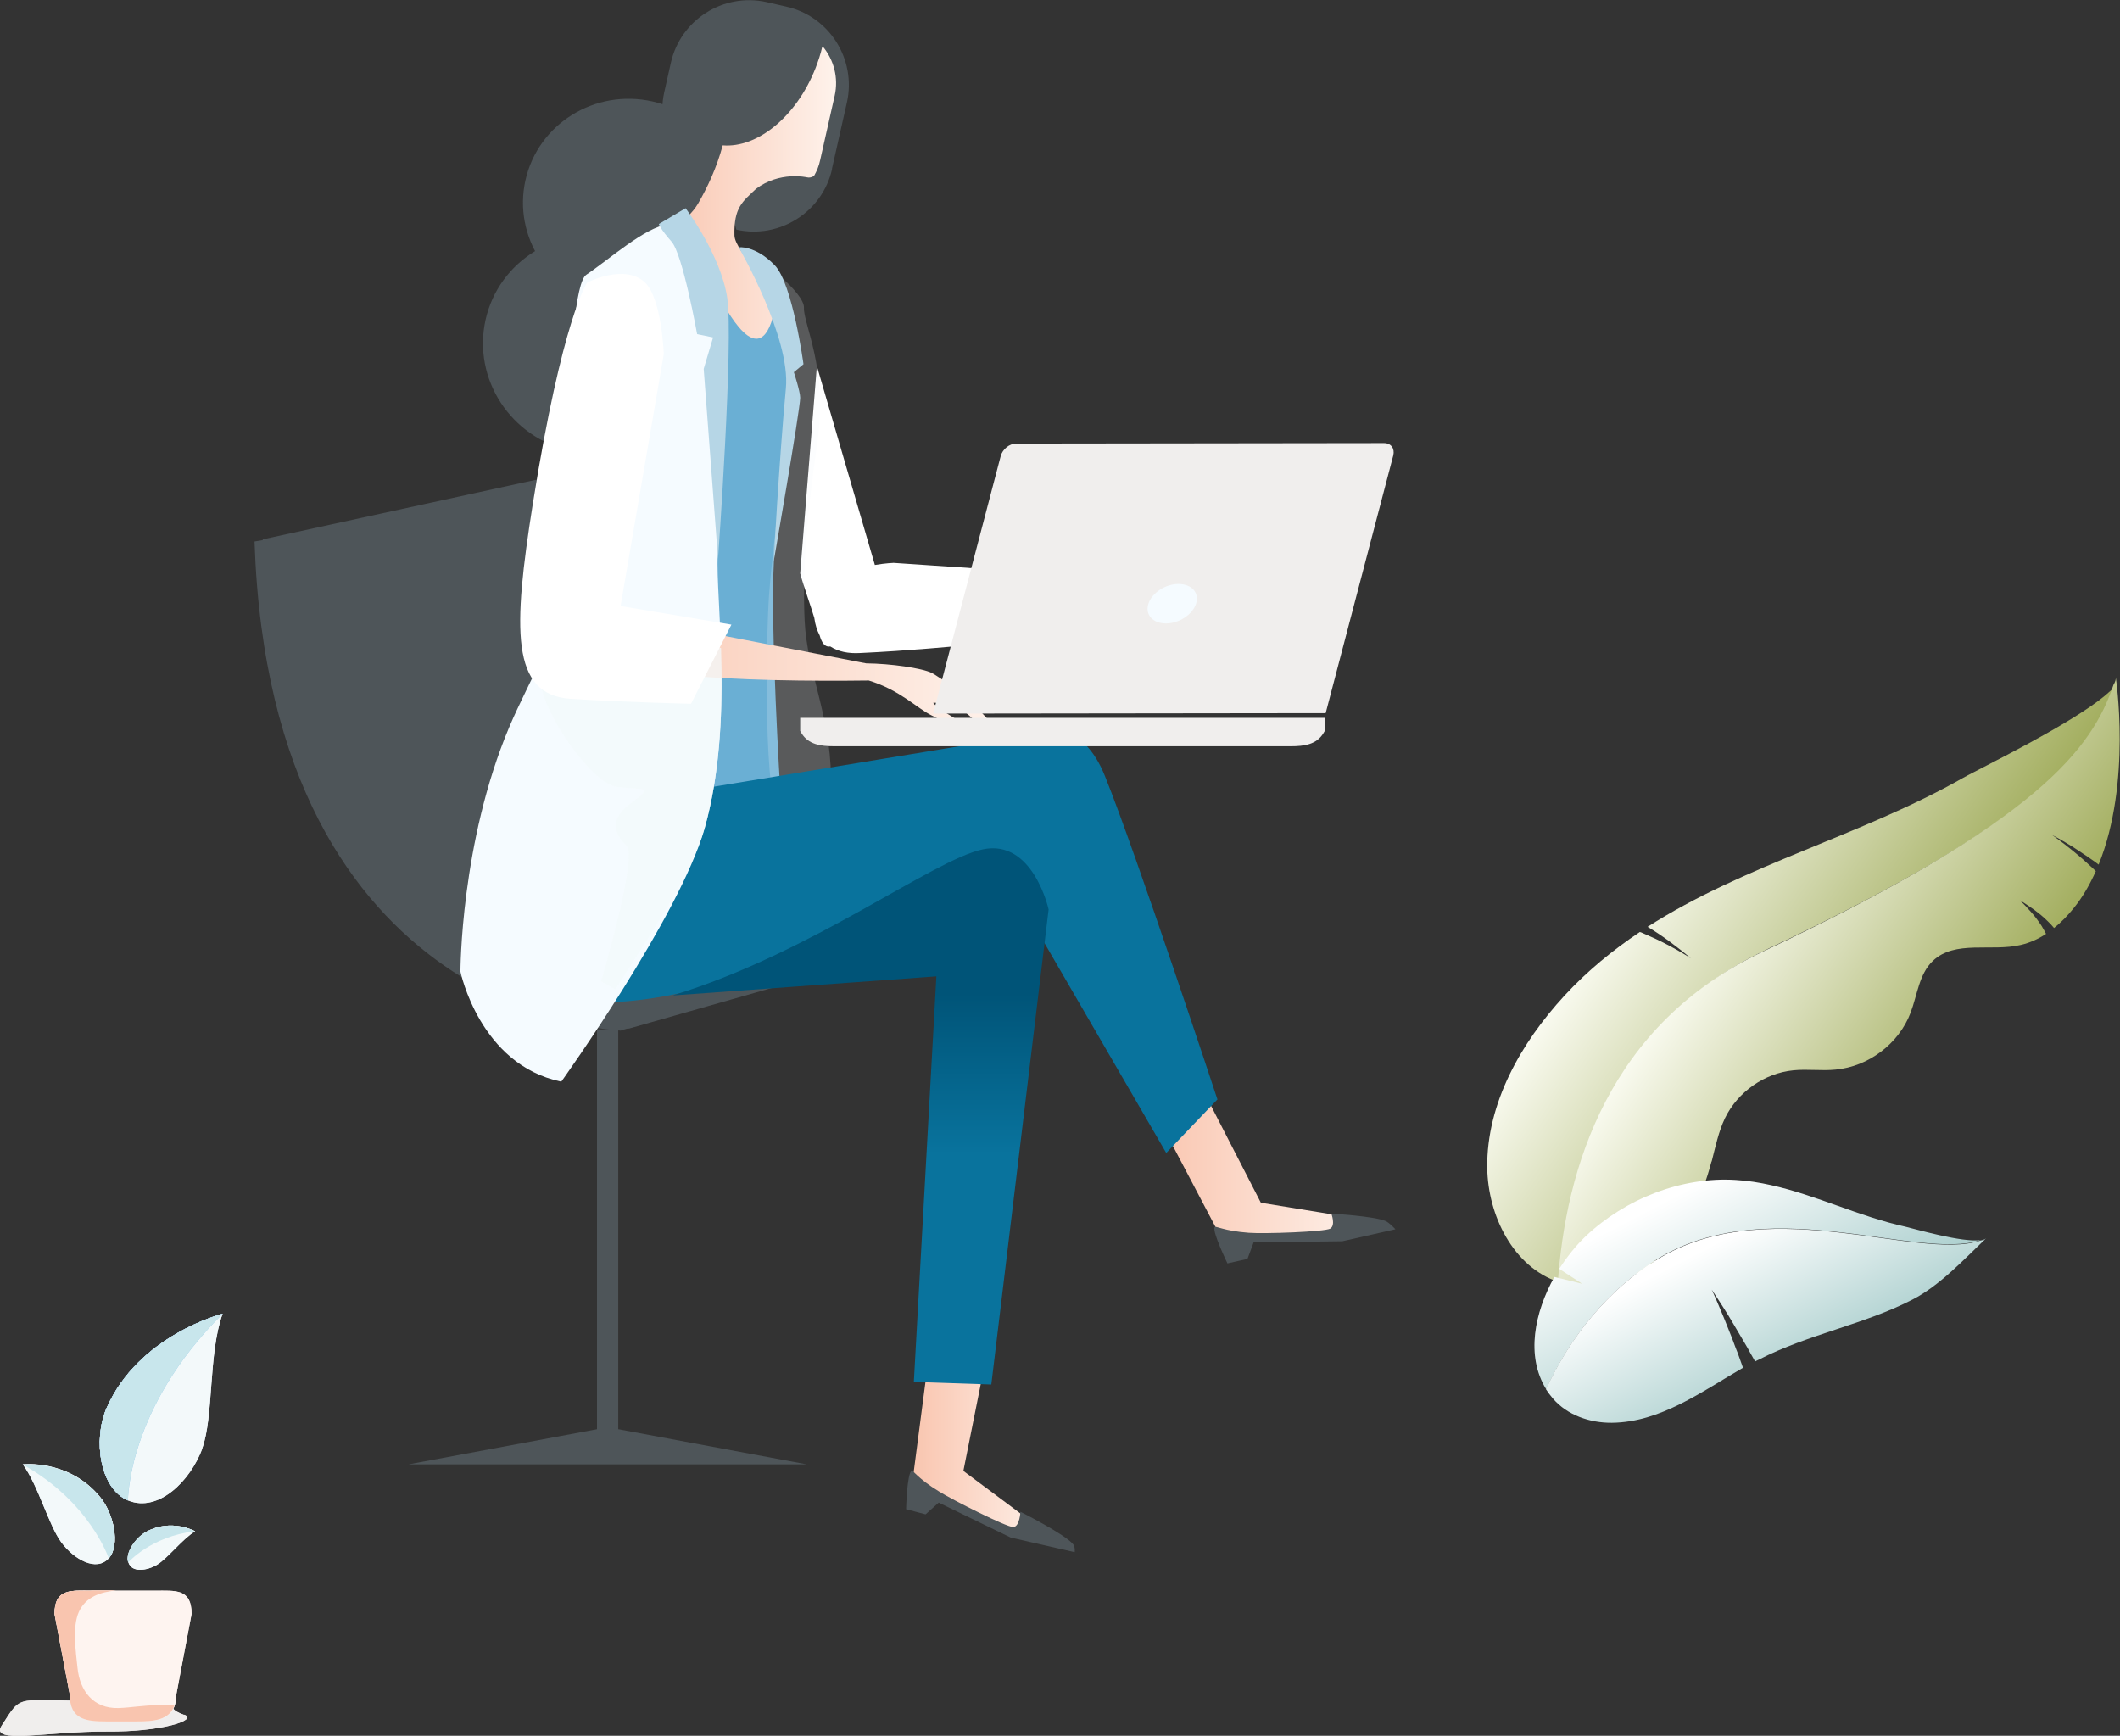 <?xml version="1.0" encoding="UTF-8"?>
<svg xmlns="http://www.w3.org/2000/svg" xmlns:xlink="http://www.w3.org/1999/xlink" viewBox="0 0 90.29 73.92">
  <rect x="0" y="0" width="90.29" height="73.92" fill="#333333" stroke="none"/>
  <defs>
    <style>
      .cls-1 {
        fill: url(#Neues_Verlaufsfeld_5-2);
      }

      .cls-1, .cls-2, .cls-3, .cls-4, .cls-5, .cls-6, .cls-7, .cls-8, .cls-9, .cls-10, .cls-11, .cls-12, .cls-13, .cls-14, .cls-15, .cls-16, .cls-17, .cls-18, .cls-19, .cls-20, .cls-21, .cls-22, .cls-23, .cls-24, .cls-25, .cls-26, .cls-27, .cls-28, .cls-29, .cls-30, .cls-31, .cls-32 {
        stroke-width: 0px;
      }

      .cls-2 {
        fill: #f9c5af;
      }

      .cls-2, .cls-3, .cls-4, .cls-5 {
        mix-blend-mode: multiply;
      }

      .cls-3 {
        fill: #828181;
      }

      .cls-4, .cls-18 {
        fill: #4e5559;
      }

      .cls-5, .cls-22 {
        fill: #e1dbdc;
      }

      .cls-6 {
        opacity: .75;
      }

      .cls-6, .cls-10, .cls-17 {
        fill: #f3f9fa;
      }

      .cls-7 {
        fill: none;
      }

      .cls-8 {
        fill: url(#Unbenannter_Verlauf_218);
      }

      .cls-9 {
        fill: url(#Unbenannter_Verlauf_217);
      }

      .cls-10 {
        opacity: .2;
      }

      .cls-11 {
        fill: url(#Neues_Verlaufsfeld_10-2);
      }

      .cls-12 {
        fill: url(#Neues_Verlaufsfeld_10-4);
      }

      .cls-13 {
        fill: url(#Neues_Verlaufsfeld_10-3);
      }

      .cls-14 {
        fill: url(#Neues_Verlaufsfeld_5);
      }

      .cls-15 {
        fill: url(#Neues_Verlaufsfeld_7);
      }

      .cls-16 {
        fill: url(#Neues_Verlaufsfeld_10);
      }

      .cls-33 {
        isolation: isolate;
      }

      .cls-19 {
        fill: #09739d;
      }

      .cls-20 {
        fill: #e2c69d;
      }

      .cls-21 {
        fill: #ccd7e2;
      }

      .cls-23 {
        fill: #c8e6ec;
      }

      .cls-24 {
        fill: #dee4ee;
      }

      .cls-25 {
        fill: #b6d6e6;
      }

      .cls-26 {
        fill: #91c7ea;
      }

      .cls-27 {
        fill: #6aafd4;
      }

      .cls-28 {
        fill: #fef4f0;
      }

      .cls-29 {
        fill: #fff;
      }

      .cls-30 {
        fill: #e9d7b9;
      }

      .cls-31 {
        fill: #f0eeed;
      }

      .cls-32 {
        fill: #f5fbff;
      }
    </style>
    <linearGradient id="Neues_Verlaufsfeld_5" data-name="Neues Verlaufsfeld 5" x1="383" y1="-8829.83" x2="395.47" y2="-8829.83" gradientTransform="translate(-5212.19 7122.54) rotate(34.22)" gradientUnits="userSpaceOnUse">
      <stop offset="0" stop-color="#fafbf1"></stop>
      <stop offset="1" stop-color="#a4af61"></stop>
    </linearGradient>
    <linearGradient id="Neues_Verlaufsfeld_5-2" data-name="Neues Verlaufsfeld 5" x1="387.05" y1="-8829.91" x2="399.03" y2="-8829.91" xlink:href="#Neues_Verlaufsfeld_5"></linearGradient>
    <linearGradient id="Unbenannter_Verlauf_218" data-name="Unbenannter Verlauf 218" x1="-1304.62" y1="-6933.53" x2="-1296.39" y2="-6933.53" gradientTransform="translate(-5485.14 4396.5) rotate(62.63)" gradientUnits="userSpaceOnUse">
      <stop offset="0" stop-color="#fff"></stop>
      <stop offset=".9" stop-color="#afd1d0"></stop>
    </linearGradient>
    <linearGradient id="Unbenannter_Verlauf_217" data-name="Unbenannter Verlauf 217" x1="-1302.03" y1="-6933.66" x2="-1295.49" y2="-6933.66" gradientTransform="translate(-5485.14 4396.5) rotate(62.63)" gradientUnits="userSpaceOnUse">
      <stop offset="0" stop-color="#fff"></stop>
      <stop offset="1" stop-color="#afd1d0"></stop>
    </linearGradient>
    <linearGradient id="Neues_Verlaufsfeld_10" data-name="Neues Verlaufsfeld 10" x1="28.04" y1="9.1" x2="35.58" y2="9.1" gradientUnits="userSpaceOnUse">
      <stop offset="0" stop-color="#f9c5af"></stop>
      <stop offset="1" stop-color="#fef2eb"></stop>
    </linearGradient>
    <linearGradient id="Neues_Verlaufsfeld_10-2" data-name="Neues Verlaufsfeld 10" x1="38.84" y1="60.95" x2="44.81" y2="60.95" xlink:href="#Neues_Verlaufsfeld_10"></linearGradient>
    <linearGradient id="Neues_Verlaufsfeld_10-3" data-name="Neues Verlaufsfeld 10" x1="48.99" y1="49.51" x2="58.36" y2="49.51" xlink:href="#Neues_Verlaufsfeld_10"></linearGradient>
    <linearGradient id="Neues_Verlaufsfeld_7" data-name="Neues Verlaufsfeld 7" x1="36.67" y1="58.97" x2="36.67" y2="36.13" gradientUnits="userSpaceOnUse">
      <stop offset=".43" stop-color="#09739d"></stop>
      <stop offset=".73" stop-color="#005478"></stop>
    </linearGradient>
    <linearGradient id="Neues_Verlaufsfeld_10-4" data-name="Neues Verlaufsfeld 10" x1="24.16" y1="29.19" x2="42.87" y2="29.19" xlink:href="#Neues_Verlaufsfeld_10"></linearGradient>
  </defs>
  <g class="cls-33">
    <g id="Ebene_2" data-name="Ebene 2">
      <g id="Planzen">
        <path class="cls-4" d="m38.51,36.98l6.09,1.76-17.8,5.06s-14.93-.47-15.61-20.83l14.67-3.2s.5,10.66,3.21,13.41,9.44,3.79,9.44,3.79Z"></path>
        <rect class="cls-18" x="25.43" y="43.84" width=".9" height="17.07"></rect>
        <path class="cls-4" d="m26.45,43.89s-14.93-.47-15.61-20.83l1.15-.19s-.43,9.61,5.64,15.97c4.52,4.56,10.14,4.66,10.14,4.66l-1.32.38Z"></path>
        <polygon class="cls-18" points="25.88 60.78 34.36 62.36 17.4 62.36 25.88 60.78"></polygon>
        <g>
          <path class="cls-14" d="m75.27,40.42c11.8-5.57,14.02-8.69,14.92-11.35-.59.9-3.51,2.46-5.29,3.38-.63.33-1.11.57-1.3.68-4.31,2.45-9.3,3.69-13.43,6.34.32.19.63.4.93.62.31.23.62.47.91.72-.32-.21-.66-.4-1-.58-.34-.18-.69-.34-1.04-.49-.04-.02-.09-.04-.13-.05-1.15.77-2.23,1.65-3.21,2.71-1.86,2.02-3.32,4.59-3.29,7.33.03,2.04,1.11,4.23,3.05,4.87.04.01.08.02.12.04.33-5.03,2.21-11.13,8.75-14.21Z"></path>
          <path class="cls-1" d="m72.9,49.46c.16-.62.29-1.27.57-1.85.54-1.11,1.68-1.91,2.91-2.03.6-.06,1.2.03,1.8-.03,1.4-.13,2.69-1.1,3.19-2.42.29-.76.36-1.65.95-2.21.94-.9,2.49-.38,3.75-.68.38-.09.74-.25,1.07-.47-.06-.11-.12-.23-.19-.34-.13-.2-.27-.39-.43-.57-.16-.18-.32-.36-.5-.52.21.12.41.26.61.4.2.15.39.3.57.48.1.09.19.19.28.3.32-.25.6-.55.85-.86.38-.47.68-1,.93-1.56-.1-.1-.2-.19-.3-.28-.16-.15-.33-.3-.5-.44-.17-.14-.34-.28-.52-.42-.18-.14-.36-.27-.54-.4.2.1.39.21.59.33.19.11.38.23.57.36.19.12.37.25.56.38.09.06.18.13.26.19,1.42-3.5.73-7.97.73-7.98.01.09-.02.2-.1.33-.9,2.66-3.11,5.77-14.92,11.35-6.54,3.09-8.42,9.18-8.75,14.21,1.48.43,3.14-.12,4.28-1.16,1.17-1.07,1.87-2.57,2.27-4.1Z"></path>
          <path class="cls-7" d="m87.11,33.48c1.96-1.72,2.7-3.12,3.12-4.36,0,0,0,0,0,0-.05.08-.12.15-.2.22-.43,1.17-1.19,2.47-3,4.06-2.35,2.06-6.21,4.35-11.79,6.98-2.81,1.33-4.99,3.33-6.48,5.95-1.19,2.09-1.94,4.58-2.22,7.39-.26,2.5-.09,4.81.09,6.3.2,1.62.46,2.66.46,2.67,0,.01.01.02.02.03.01,0,.03.01.04,0,.03,0,.05-.04.04-.07,0-.01-.26-1.04-.46-2.65-.18-1.49-.34-3.78-.09-6.27.45-4.4,2.31-10.26,8.64-13.25,5.59-2.64,9.46-4.93,11.82-7Z"></path>
          <path class="cls-8" d="m66.4,54.03l.98.64-1.18-.29c-.84,1.5-1.23,3.36-.35,4.78.82-1.77,2.18-3.81,4.41-5.33,4.76-3.26,11.37-.09,14.1-1.02-.77.12-2.82-.48-3.21-.57-1.96-.43-3.78-1.34-5.72-1.77-.49-.11-.99-.19-1.5-.22-2.31-.15-4.72.81-6.39,2.39-.4.38-.79.86-1.13,1.39Z"></path>
          <path class="cls-9" d="m70.25,53.83c-2.23,1.53-3.59,3.56-4.41,5.33.09.14.19.27.3.4.61.71,1.58,1.04,2.51,1.03,2.07-.02,3.83-1.33,5.58-2.34,0,0,0,0,0-.01h0s-.15-.42-.15-.42c-.05-.14-.1-.28-.16-.42-.1-.28-.21-.56-.32-.83-.11-.28-.22-.55-.34-.83-.12-.28-.23-.55-.36-.82.17.25.33.5.49.75.16.25.32.51.47.77.15.26.31.52.46.78.08.13.15.26.22.39l.21.37c.05-.03.11-.06.16-.08,2.09-1.08,4.51-1.5,6.55-2.56,1.15-.59,2.2-1.72,3.13-2.61-.05.05-.13.08-.24.1-2.74.92-9.34-2.25-14.1,1.02Z"></path>
          <path class="cls-7" d="m64.69,63.05s.18-1.48.96-3.34c.72-1.71,2.1-4.12,4.63-5.85,3.01-2.06,6.77-1.54,9.8-1.12,1.75.24,3.27.45,4.28.12,0-.01-.02-.02-.03-.03-.11.02-.22.03-.33.02-.98.2-2.35.01-3.92-.2-3.04-.42-6.83-.94-9.87,1.14-1.12.77-2.12,1.74-2.96,2.87-.67.91-1.24,1.92-1.7,3.02-.78,1.87-.97,3.35-.97,3.36,0,.01,0,.02,0,.03,0,.01.02.02.04.03.03,0,.05-.02.05-.04Z"></path>
        </g>
        <polygon class="cls-3" points="26.97 11.14 26.6 13.8 26.19 11.29 26.97 11.14"></polygon>
        <polygon class="cls-3" points="29.3 25.07 28.93 27.8 28.51 25.21 29.3 25.07"></polygon>
        <polygon class="cls-3" points="31.58 38.85 31.21 41.5 30.77 38.99 31.58 38.85"></polygon>
        <path class="cls-29" d="m38.07,23.97s-.34.01-.81.09l-2.47-8.47-.71,8.83c.1.4.5,1.54.6,1.89.04.3.12.54.23.75.01.03.02.07.03.1.11.31.25.4.42.37.34.22.77.31,1.27.28,2.01-.09,4.29-.31,4.29-.31l1.13-3.26-4-.27Z"></path>
        <g>
          <path class="cls-20" d="m46.74,25.73c1.85.06,2.61,1.01,3.33,1.32.72.31,1.44.77,1.44.76-.39-.8-.98-.84-1.27-1.11-.29-.27-.22-.13.44-.16.37-.02,1.01.66,1.47,1.04.4.33.66.36.66.36,0,0-.46-.68-1.05-1.24-.72-.67-1.61-1.24-1.82-1.33-.39-.17-1.62-.25-2.51-.16-1,.1-2.02.47-.69.51Z"></path>
          <path class="cls-20" d="m49.84,25.41s1.4.4,1.64.6c.17.13.87.92.87.92,0,0-.53-.1-.82-.4-.3-.3-1.69-1.12-1.69-1.12Z"></path>
        </g>
        <path class="cls-18" d="m31.25,9.66c-.54,2.4-2.96,3.9-5.41,3.35-2.45-.55-4-2.94-3.46-5.34.54-2.4,2.96-3.9,5.41-3.35,2.45.55,4,2.94,3.46,5.34Z"></path>
        <path class="cls-18" d="m35.44,7.19c-.41,1.84-2.24,3-4.08,2.59l-.48-1.77c-1.84-.41-3-2.24-2.59-4.08l.28-1.25c.41-1.84,2.24-3,4.08-2.59l.83.19c1.84.41,3,2.24,2.59,4.08l-.64,2.84Z"></path>
        <path class="cls-16" d="m35.02,1.99c-.07.31-.17.61-.29.92-.82,2.07-2.48,3.4-3.95,3.28-.26.96-.65,1.79-1.05,2.48-.46.79-1.64,1.46-1.64,1.46-.58,1.44,5.04,6.21,5.29,6.09.52-.27-.26-3.68-1.2-4.75-.44-.5-.89-1.1-.9-1.44-.03-1.19.34-1.44.92-1.99,1.01-.76,2.16-.49,2.16-.49.11.03.22,0,.31-.06.12-.21.21-.43.26-.67l.62-2.75c.17-.76-.04-1.52-.5-2.08Z"></path>
        <path class="cls-27" d="m29.22,32.68s1.48,1.34,1.9,1.46c.56.16,2.11-.51,2.11-.51,0,0-.43-6.95-.27-9.7.16-2.75.53-3.75.46-4.6-.12-1.36.62-2.01.29-3.05-.33-1.04-.5-4.6-.56-4.08-.48,4.4-2.17,1.01-2.51.48-.18-.29-1.42,20.01-1.42,20.01Z"></path>
        <path class="cls-10" d="m32.31,11.01s1.96,1.44,1.93,2.1c-.03.66,1.01,2.62.59,5.57-.48,3.36-.66,5.62-.56,7.76.1,2.15,1.09,4,1.12,6.64.03,2.07-.45,2.25-.45,2.25,0,0-.91.34-1.68-.37-.77-.71-.63-7.79-.51-9.57.12-1.78.67-5.98.8-7.2.16-1.52-.08-3.01-.16-3.44-.27-1.51-.6-2.43-.82-2.98-.04-.1-.55-.5-.58-.58-.14-.32.16-.36.32-.18Z"></path>
        <path class="cls-18" d="m29.95,15.7c-.56,2.51-3.09,4.07-5.65,3.5-2.56-.57-4.18-3.07-3.62-5.58.56-2.51,3.09-4.07,5.65-3.5,2.56.57,4.18,3.07,3.62,5.58Z"></path>
        <polygon class="cls-11" points="39.73 56.44 38.84 63.25 42.68 65.01 44.81 65.46 41.03 62.64 42.26 56.49 39.73 56.44"></polygon>
        <path class="cls-18" d="m38.59,64.27l.83.22.56-.5,3.07,1.49,2.72.62s.03-.21-.06-.33c-.34-.43-2.25-1.39-2.25-1.39,0,0-.03.63-.3.65-.27.02-2.62-1.17-3.16-1.51-.94-.57-1.11-.93-1.18-.88-.19.12-.23,1.63-.23,1.63Z"></path>
        <polygon class="cls-13" points="48.99 46.97 52.04 52.77 56.26 52.56 58.36 51.98 53.7 51.22 51.15 46.26 48.99 46.97"></polygon>
        <path class="cls-18" d="m52.29,53.8l.84-.19.26-.7,3.78-.05,2.26-.51s-.27-.3-.44-.36c-.5-.2-2.29-.31-2.29-.31,0,0,.19.49-.04.64-.23.14-2.83.23-3.47.18-1.09-.08-1.41-.31-1.46-.24-.11.19.55,1.55.55,1.55Z"></path>
        <path class="cls-19" d="m26.71,29.61l2.28.99.99,2.97,14.64-2.41s1.49-.46,2.44,1.89c1.35,3.35,4.79,13.77,4.79,13.77l-2.18,2.28-6.83-11.77s-13.99,6.56-18.6,5.15c-1.77-.54-3.12-3.67-2.87-6.83.2-2.47.69-4.75.69-4.75l4.65-1.29Z"></path>
        <path class="cls-15" d="m28.69,42.39l11.19-.81-.96,17.27,3.3.11,2.44-20.23s-.66-3.01-2.8-2.56c-2.14.45-7.31,4.42-13.18,6.21Z"></path>
        <path class="cls-32" d="m23.9,46.07s5.04-7.03,6.11-10.8c1.27-4.49.45-9.83.56-11.64.21-3.33.16-9.77.2-10.57.04-.8-.57-1.62-.57-1.62,0,0-.62-2.04-1.75-1.89-.99.13-2.52,1.51-3.48,2.15-.94.63-.83,12.38-.88,12.97-.17,2.13-1.52,4.21-2.4,6.29-2.08,4.92-2.08,10.42-2.08,10.42,0,0,.82,3.96,4.28,4.68Z"></path>
        <path class="cls-12" d="m40.46,29.99c.45.02,1.14.81,1.66,1.27.45.39.75.45.75.45,0,0-.48-.78-1.14-1.44-.57-.57-1.24-1.08-1.67-1.38.07,0,.12,0,.12,0l-.17-.03c-.15-.1-.26-.17-.32-.2-.43-.21-1.76-.4-2.8-.41l-7.23-1.4s-4.06-.61-5.49.5c0,0-.06.86,4.54,1.36,2.59.28,5.9.3,8.29.27,1.36.42,2.04,1.18,2.7,1.5.83.4,1.65.97,1.64.96-.39-.9-1.09-1.01-1.41-1.32-.32-.31-.25-.17.54-.13Z"></path>
        <path class="cls-30" d="m43.3,25.39s1.71.25,2.02.43c.22.12,1.14.87,1.14.87,0,0-.63-.04-1.02-.32-.39-.28-2.13-.98-2.13-.98Z"></path>
        <path class="cls-6" d="m30.71,27.6l-5.86-2.1s-1.95,2.34-1.81,3.63c.14,1.29,2.15,4.24,3.24,4.38,1.09.14,1.63-.07.61.68-1.02.75-.68,1.36-.2,1.83.48.47-1.09,5.77-1.09,5.77,0,0,.15.08.61.34,1.45-2.29,3.24-4.88,3.8-6.86.72-2.55.77-5.38.7-7.68Z"></path>
        <path class="cls-29" d="m26.43,25.81l1.84-10.73s-.08-2.35-.8-3.05c-.86-.82-2.46,0-2.46,0,0,0-1.06,1.5-2.32,9.44-.84,5.31-.95,8.12,1.61,8.29,2.4.15,5.13.21,5.13.21l1.72-3.37-4.71-.79Z"></path>
        <path class="cls-31" d="m34.08,31.13s0-.01,0-.02v-.54h22.34v.54s0,.01,0,.02l-.06.1c-.29.47-.8.55-1.39.55h-19.44c-.59,0-1.1-.08-1.39-.55l-.06-.1Z"></path>
        <path class="cls-31" d="m39.74,30.4l2.88-10.98c.08-.29.37-.53.66-.53l15.67-.02c.29,0,.46.23.39.52l-2.88,10.98-16.72.02Z"></path>
        <path class="cls-32" d="m48.91,25.71c-.15.47.19.84.75.84s1.13-.38,1.28-.84c.15-.47-.19-.84-.75-.84s-1.13.38-1.28.84Z"></path>
        <path class="cls-25" d="m29.2,8.87s1.49,1.97,1.77,3.8-.39,11.13-.39,11.13l-.61-8.09.4-1.34-.68-.14s-.61-3.4-1.09-3.94c-.48-.54-.54-.75-.54-.75l1.15-.68Z"></path>
        <path class="cls-25" d="m31.47,10.55s2.21,3.82,2,5.99c-.29,3.09-.52,7.38-.52,7.38,0,0,1.12-6.42,1.13-6.98,0-.27-.27-1.09-.27-1.09l.41-.34s-.46-3.41-1.22-4.21c-.83-.86-1.56-.78-1.53-.76Z"></path>
        <path class="cls-22" d="m7.84,73.02c.63.22-.94.74-3.27.72-2.49-.02-5.03.57-4.5-.25.92-1.42.49-1.05,4.38-1.05,3.89,0,2.25.19,3.39.59Z"></path>
        <g>
          <path class="cls-24" d="m6.7,66.63c-.45.27-1.09.35-1.23-.09-.14-.41.31-1.06.77-1.31,1.07-.58,2.07-.02,2.07-.02-.55.34-1.16,1.14-1.61,1.42Z"></path>
          <path class="cls-21" d="m5.46,66.54c-.14-.41.31-1.06.77-1.31,1.07-.58,2.07-.02,2.07-.02-1.88.22-2.84,1.33-2.84,1.33Z"></path>
          <path class="cls-26" d="m5.65,66.34s.03-.02.08-.07c.03-.02.06-.05.1-.08.04-.03.08-.06.13-.1.02-.02.05-.04.08-.05.03-.02.05-.04.08-.05.06-.04.12-.07.19-.11.13-.07.28-.15.44-.22.31-.13.6-.23.8-.29.21-.06.33-.1.33-.1,0,0-.13.03-.33.08-.21.06-.49.14-.81.27-.16.07-.31.15-.44.22-.07.04-.13.08-.19.12-.03.02-.06.04-.08.06-.03.02-.05.04-.08.06-.05.04-.09.07-.13.1-.04.03-.07.06-.09.08-.05.05-.08.07-.08.07Z"></path>
          <path class="cls-24" d="m8.62,61.68c-.5,1.37-1.87,2.75-3.16,2.22-1.21-.5-1.5-2.57-.93-3.91,1.36-3.14,4.95-4.04,4.95-4.04-.61,1.69-.37,4.36-.87,5.74Z"></path>
          <path class="cls-24" d="m2.61,65.68c.54.73,1.5,1.28,2.03.67.49-.57.2-1.9-.37-2.59-1.33-1.63-3.3-1.4-3.3-1.4.66.9,1.1,2.59,1.64,3.32Z"></path>
          <path class="cls-21" d="m4.64,66.36c.49-.57.2-1.9-.37-2.59-1.33-1.63-3.3-1.4-3.3-1.4,2.86,1.59,3.66,3.99,3.66,3.99Z"></path>
          <path class="cls-26" d="m4.47,65.92s-.03-.06-.08-.16c-.03-.05-.06-.12-.1-.19-.04-.07-.09-.16-.14-.24-.03-.04-.06-.09-.09-.14-.03-.05-.06-.09-.1-.14-.07-.1-.14-.2-.22-.3-.16-.21-.35-.42-.55-.63-.41-.42-.81-.75-1.09-.99-.29-.23-.47-.38-.47-.38,0,0,.18.13.48.35.29.22.69.54,1.11.97.21.21.39.43.55.65.08.11.15.21.22.31.03.05.07.1.1.15.03.05.06.1.08.14.05.09.1.17.14.25.04.07.07.14.09.19.05.11.08.17.08.17Z"></path>
          <path class="cls-26" d="m5.46,63.9c-1.21-.5-1.5-2.57-.93-3.91,1.36-3.14,4.95-4.04,4.95-4.04-4.07,4.04-4.03,7.95-4.03,7.95Z"></path>
          <path class="cls-21" d="m5.46,63.9c-1.21-.5-1.5-2.57-.93-3.91,1.36-3.14,4.95-4.04,4.95-4.04-4.07,4.04-4.03,7.95-4.03,7.95Z"></path>
          <path class="cls-26" d="m5.48,63.17s.02-.1.05-.28c.01-.09.03-.2.06-.33.03-.13.06-.27.1-.43.02-.08.04-.16.07-.25.02-.09.06-.17.09-.26.06-.18.13-.37.21-.57.16-.39.36-.82.59-1.24.47-.85.96-1.57,1.32-2.08.37-.51.59-.83.59-.83,0,0-.25.3-.63.79-.38.5-.89,1.2-1.36,2.06-.23.43-.43.86-.58,1.26-.07.2-.15.4-.2.58-.03.09-.06.18-.08.27-.02.09-.04.17-.06.25-.04.16-.06.31-.09.44-.03.13-.04.24-.05.33-.02.18-.03.29-.03.29Z"></path>
          <path class="cls-22" d="m5.82,73.31h-1.28c-.86,0-1.56-.07-1.56-1.15l-.65-3.43c0-1.09.7-.99,1.56-.99h2.71c.86,0,1.56-.1,1.56.99l-.65,3.43c0,1.09-.83,1.15-1.69,1.15Z"></path>
          <path class="cls-5" d="m3.89,67.73h1.05c-.65.07-1.28.26-1.58.91-.29.64-.13,1.7-.06,2.38.1,1,.68,1.75,1.75,1.72.55-.02,1.08-.12,1.64-.12.25,0,.5,0,.74,0-.21.65-.91.69-1.62.69h-1.28c-.86,0-1.56-.07-1.56-1.15l-.65-3.43c0-1.09.7-.99,1.56-.99Z"></path>
        </g>
        <path class="cls-31" d="m7.84,73.02c.63.22-.94.74-3.27.72-2.49-.02-5.03.57-4.5-.25.92-1.42.49-1.05,4.38-1.05,3.89,0,2.25.19,3.39.59Z"></path>
        <g>
          <path class="cls-17" d="m6.7,66.63c-.45.27-1.09.35-1.23-.09-.14-.41.31-1.06.77-1.31,1.07-.58,2.07-.02,2.07-.02-.55.34-1.16,1.14-1.61,1.42Z"></path>
          <path class="cls-23" d="m5.46,66.54c-.14-.41.31-1.06.77-1.31,1.07-.58,2.07-.02,2.07-.02-1.88.22-2.84,1.33-2.84,1.33Z"></path>
          <path class="cls-17" d="m8.62,61.68c-.5,1.37-1.87,2.75-3.16,2.22-1.21-.5-1.5-2.57-.93-3.91,1.36-3.14,4.95-4.04,4.95-4.04-.61,1.69-.37,4.36-.87,5.74Z"></path>
          <path class="cls-17" d="m2.61,65.68c.54.73,1.5,1.28,2.03.67.49-.57.2-1.9-.37-2.59-1.33-1.63-3.3-1.4-3.3-1.4.66.9,1.1,2.59,1.64,3.32Z"></path>
          <path class="cls-23" d="m4.64,66.36c.49-.57.2-1.9-.37-2.59-1.33-1.63-3.3-1.4-3.3-1.4,2.86,1.59,3.66,3.99,3.66,3.99Z"></path>
          <path class="cls-26" d="m5.46,63.9c-1.21-.5-1.5-2.57-.93-3.91,1.36-3.14,4.95-4.04,4.95-4.04-4.07,4.04-4.03,7.95-4.03,7.95Z"></path>
          <path class="cls-23" d="m5.46,63.9c-1.21-.5-1.5-2.57-.93-3.91,1.36-3.14,4.95-4.04,4.95-4.04-4.07,4.04-4.03,7.95-4.03,7.95Z"></path>
          <path class="cls-28" d="m5.82,73.31h-1.28c-.86,0-1.56-.07-1.56-1.15l-.65-3.43c0-1.09.7-.99,1.56-.99h2.71c.86,0,1.56-.1,1.56.99l-.65,3.43c0,1.09-.83,1.15-1.69,1.15Z"></path>
          <path class="cls-2" d="m3.89,67.73h1.05c-.65.07-1.28.26-1.58.91-.29.64-.13,1.7-.06,2.38.1,1,.68,1.75,1.75,1.72.55-.02,1.08-.12,1.64-.12.25,0,.5,0,.74,0-.21.65-.91.69-1.62.69h-1.28c-.86,0-1.56-.07-1.56-1.15l-.65-3.43c0-1.09.7-.99,1.56-.99Z"></path>
        </g>
        <rect class="cls-18" x="25.43" y="43.84" width=".9" height="17.07"></rect>
      </g>
    </g>
  </g>
</svg>
